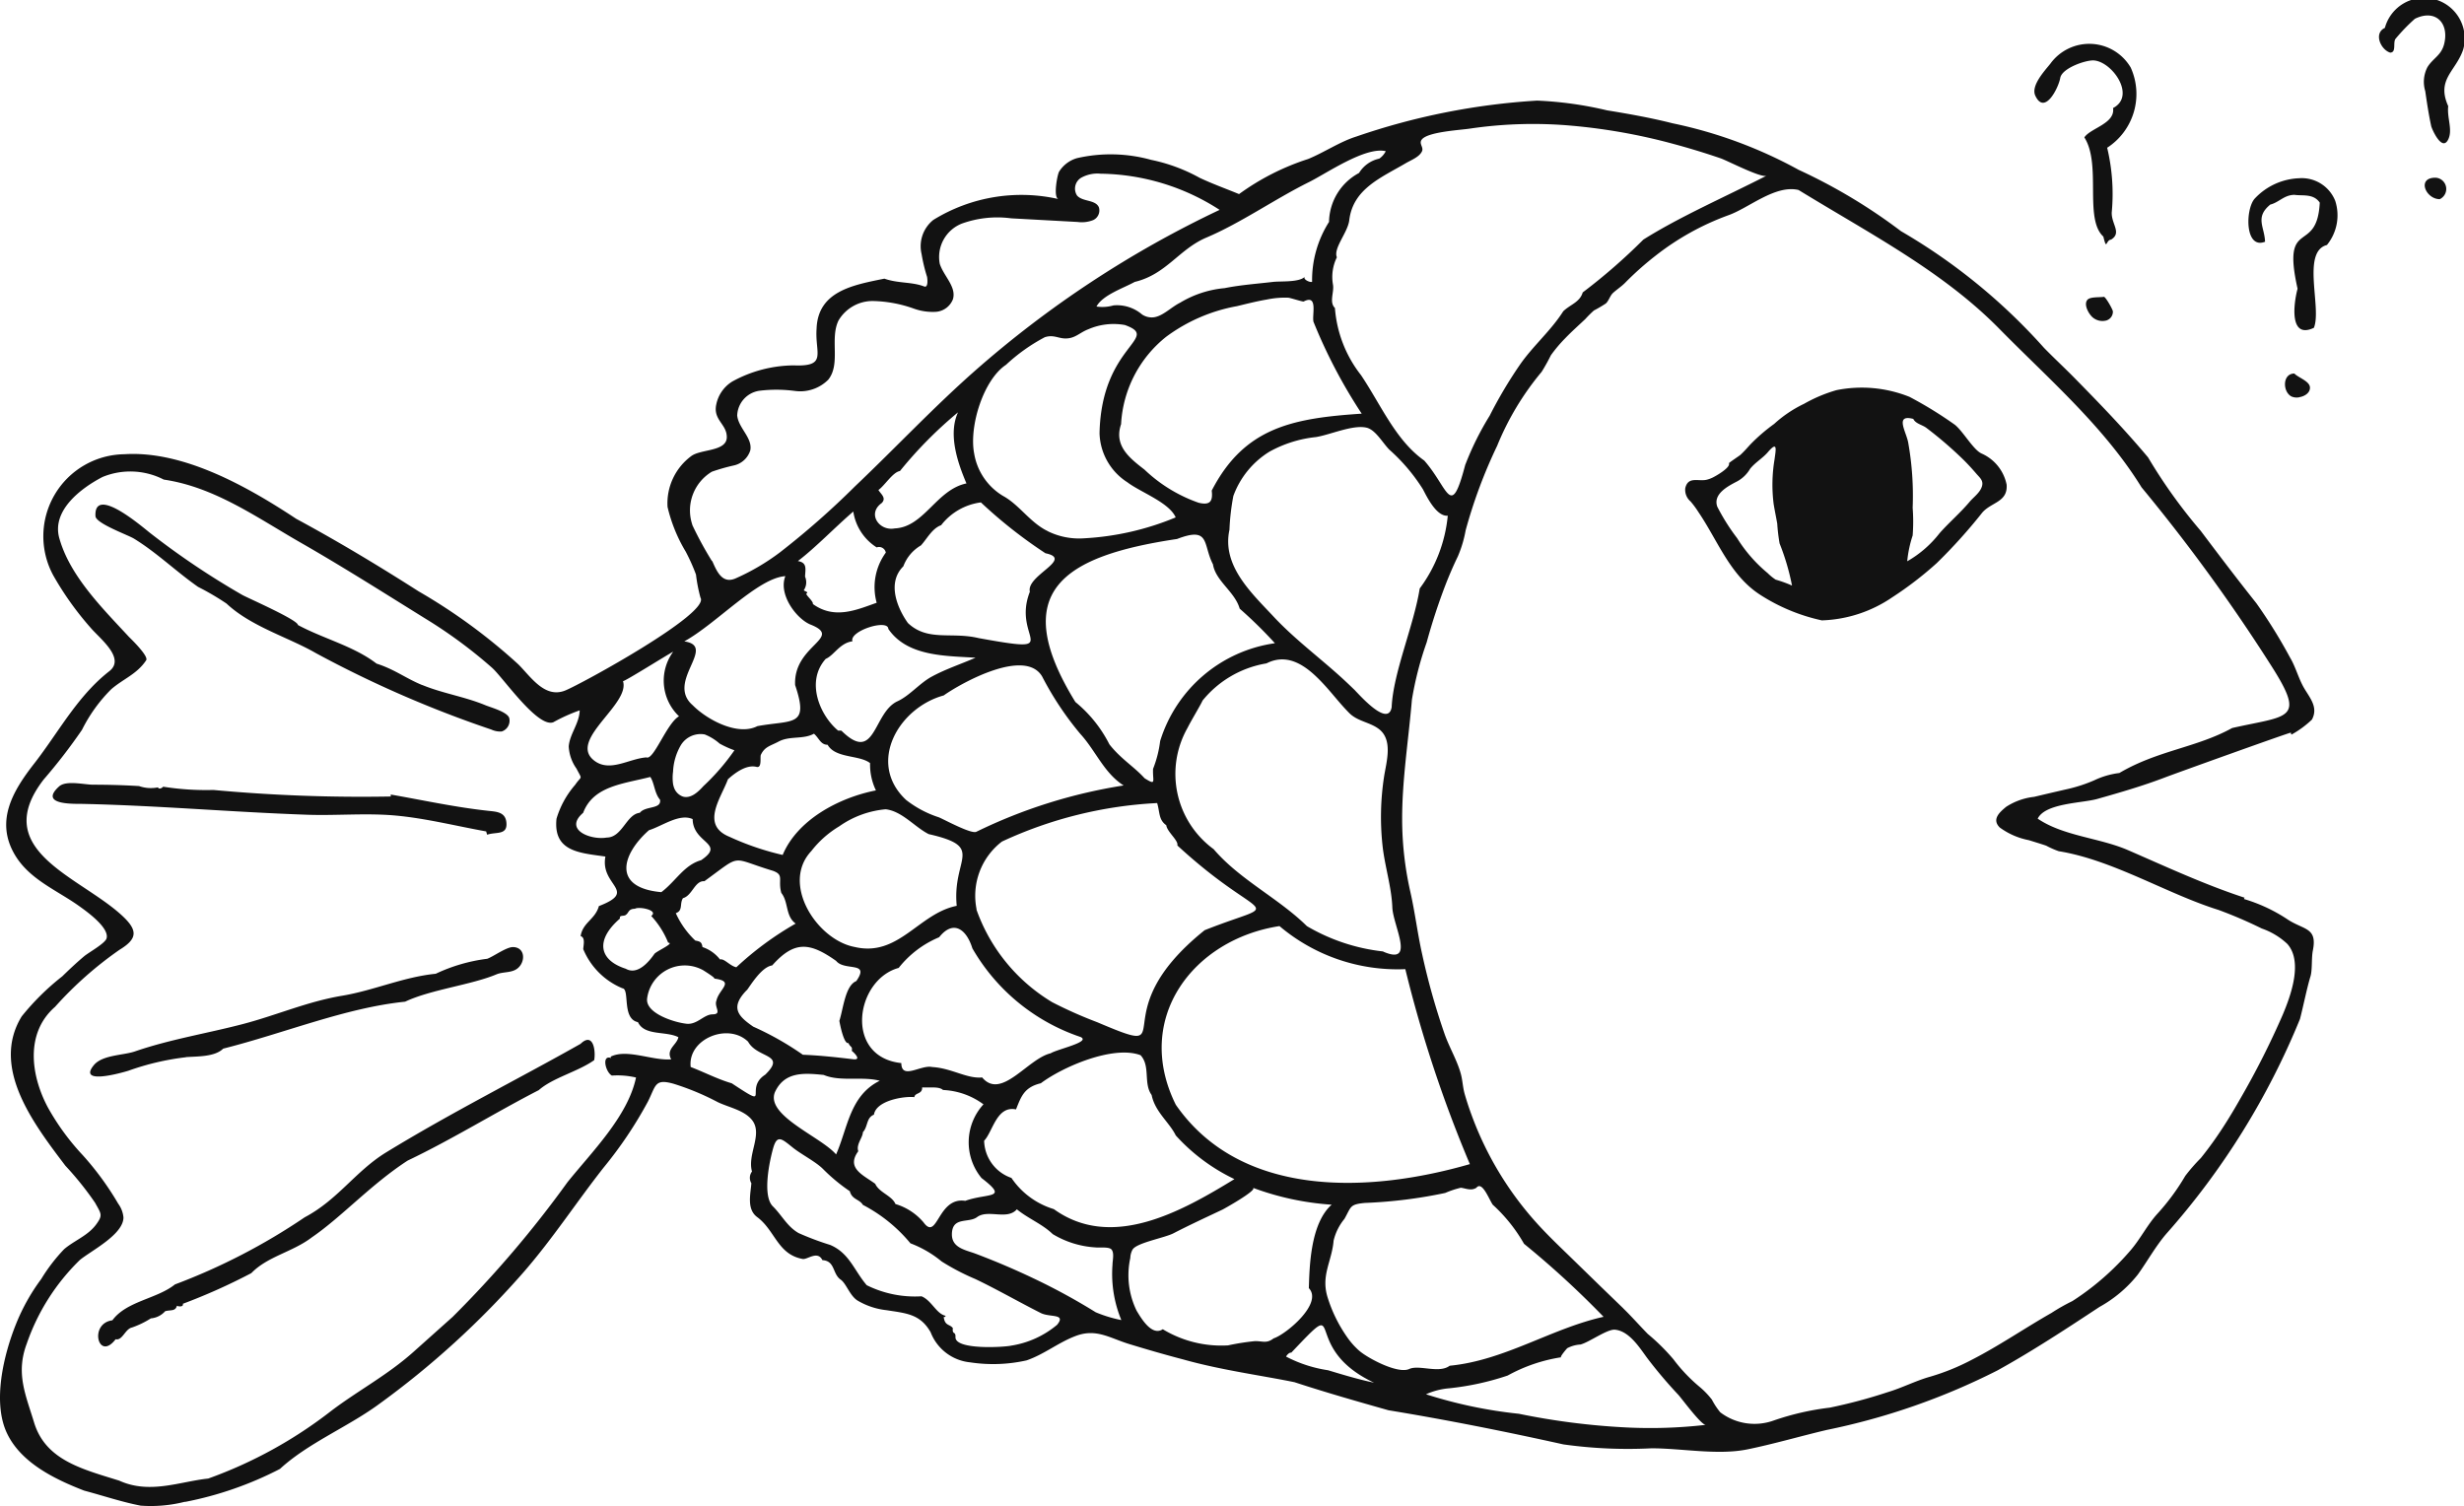 <svg id="Group_89" data-name="Group 89" xmlns="http://www.w3.org/2000/svg" xmlns:xlink="http://www.w3.org/1999/xlink" width="126.378" height="77.265" viewBox="0 0 126.378 77.265">
  <defs>
    <style>
      .cls-1 {
        fill: none;
      }

      .cls-2 {
        clip-path: url(#clip-path);
      }

      .cls-3 {
        fill: #121212;
        fill-rule: evenodd;
      }
    </style>
    <clipPath id="clip-path">
      <rect id="Rectangle_51" data-name="Rectangle 51" class="cls-1" width="126.378" height="77.265"/>
    </clipPath>
  </defs>
  <g id="Group_88" data-name="Group 88" class="cls-2" transform="translate(0 0)">
    <path id="Path_105" data-name="Path 105" class="cls-3" d="M9.487,80.026a7.1,7.1,0,0,1-2.271.2c-.974-.188-1.942-.516-2.9-.771C2.83,78.879,1.1,78.046.371,76.54-.412,74.933.193,72.471.826,70.9a10.26,10.26,0,0,1,1.29-2.3,8.9,8.9,0,0,1,1.17-1.525c.525-.452,1.229-.694,1.656-1.284.342-.472.247-.531-.066-1.1a16.033,16.033,0,0,0-1.523-1.9c-1.621-2.14-3.848-5.037-2.24-7.659a12.759,12.759,0,0,1,2.082-2.055c.361-.352.73-.7,1.114-1.023.224-.192,1.082-.66,1.157-.923.151-.532-.969-1.341-1.336-1.606C2.957,48.669,1.514,48.133.75,46.825c-1-1.717-.095-3.253,1-4.655,1-1.281,1.81-2.717,2.934-3.9a8.365,8.365,0,0,1,.922-.842c.852-.665-.5-1.685-.957-2.227a15.871,15.871,0,0,1-1.918-2.689A4.208,4.208,0,0,1,6.363,26.3c3.028-.2,6.31,1.645,8.829,3.311,2.141,1.155,4.227,2.41,6.276,3.719a29.282,29.282,0,0,1,5.116,3.745c.639.637,1.356,1.764,2.405,1.343.83-.333,7.456-3.967,6.938-4.76a8.1,8.1,0,0,1-.23-1.187,9.831,9.831,0,0,0-.525-1.173A7.958,7.958,0,0,1,34.238,29a3.013,3.013,0,0,1,1.209-2.6c.482-.374,1.819-.226,1.83-.969.01-.673-.7-.879-.544-1.663a1.8,1.8,0,0,1,.829-1.2,6.638,6.638,0,0,1,3.149-.826c1.742.071,1.081-.616,1.171-1.873.064-1.936,1.876-2.25,3.478-2.575.722.252,1.4.155,2.04.4.224.087.165-.415.149-.491a8.407,8.407,0,0,1-.281-1.172,1.727,1.727,0,0,1,.6-1.748,8.6,8.6,0,0,1,6.423-1.071c-.278-.067-.069-1.22.027-1.4a1.6,1.6,0,0,1,.928-.7,7.749,7.749,0,0,1,3.795.089,8.783,8.783,0,0,1,2.492.923c.656.309,1.347.557,2.017.833a12.554,12.554,0,0,1,3.544-1.8c.832-.34,1.626-.888,2.482-1.155a34.844,34.844,0,0,1,9.264-1.84,18.932,18.932,0,0,1,3.587.5c1.122.182,2.25.383,3.351.662a23.234,23.234,0,0,1,6.473,2.388A28.336,28.336,0,0,1,97.5,14.858a30.076,30.076,0,0,1,7.34,5.988c.518.531,1.038,1.01,1.556,1.537,1.359,1.383,2.541,2.606,3.779,4.08a26.913,26.913,0,0,0,2.7,3.767c.94,1.248,1.884,2.493,2.857,3.716a26.818,26.818,0,0,1,1.72,2.774c.3.5.436,1.087.735,1.591s.725.979.39,1.6a5.076,5.076,0,0,1-1.046.768c-.025-.036-.021-.031-.033-.1-.006-.034-5.942,2.1-6.463,2.3-1.133.433-2.3.771-3.465,1.1-.778.22-2.665.209-3.057,1.011,1.325.9,3.166.98,4.624,1.612,1.914.83,3.921,1.766,5.987,2.442-.011.022-.023.044-.034.067a8.331,8.331,0,0,1,2.274,1.07c.821.525,1.5.394,1.261,1.576-.079.4-.018.988-.124,1.334-.18.587-.355,1.479-.535,2.174a38.5,38.5,0,0,1-6.859,11.021c-.549.64-.971,1.41-1.463,2.093a6.589,6.589,0,0,1-1.96,1.654c-1.716,1.131-3.436,2.263-5.236,3.258a34.621,34.621,0,0,1-8.753,3.052c-1.353.319-2.736.725-4.086,1-1.527.305-3.348-.058-4.906-.058a23.81,23.81,0,0,1-4.516-.2c-2.958-.658-5.975-1.259-8.974-1.752-1.523-.431-3.2-.907-4.816-1.438-1.679-.346-3.767-.619-5.719-1.17-.934-.244-1.862-.512-2.784-.795-.971-.3-1.659-.793-2.685-.42-.9.327-1.652.958-2.559,1.266a7.829,7.829,0,0,1-2.893.1,2.427,2.427,0,0,1-2.024-1.542C47.2,70.4,46.5,70.361,45.46,70.2a3.688,3.688,0,0,1-1.488-.5c-.39-.254-.57-.871-.854-1.066-.432-.3-.274-.961-.937-1-.25-.509-.77-.017-1.011-.06-1.287-.231-1.413-1.467-2.333-2.147-.551-.408-.339-1.183-.3-1.739a.535.535,0,0,1,.033-.6c-.254-.89.584-1.932-.011-2.655-.41-.5-1.2-.636-1.758-.91a13.327,13.327,0,0,0-2.235-.93c-1-.285-.915.08-1.337.913a21.09,21.09,0,0,1-2.27,3.381c-1.376,1.75-2.584,3.606-4.048,5.3a44.6,44.6,0,0,1-7.566,6.9c-1.57,1.13-3.573,1.953-4.987,3.256a18.034,18.034,0,0,1-4.869,1.692M6.1,78.936c1.568.724,3.119.053,4.582-.1A22.768,22.768,0,0,0,17,75.357c1.394-1.052,2.875-1.828,4.2-3.011l2.014-1.8a55.575,55.575,0,0,0,5.89-6.907c1.234-1.539,3.1-3.379,3.517-5.371a4.148,4.148,0,0,0-1.238-.1c-.336-.185-.536-1.088-.034-.9l-.034-.067c.841-.424,2.16.216,3.111.134-.288-.524.3-.746.367-1.137-.649-.328-1.736-.055-2.073-.77-.844-.172-.4-1.7-.8-1.739a3.718,3.718,0,0,1-2.006-2.006c.017-.246.109-.594-.134-.669.116-.71.746-.85.937-1.539,2.036-.787.044-1.039.335-2.541-1.314-.189-2.684-.243-2.509-1.939a4.686,4.686,0,0,1,.957-1.74c.34-.5.379-.221.07-.828a2.161,2.161,0,0,1-.4-1.138c.047-.637.548-1.184.562-1.853a8.756,8.756,0,0,0-1.351.609c-.8.307-2.567-2.276-3.139-2.789a24.425,24.425,0,0,0-3.436-2.533c-2.111-1.31-4.21-2.644-6.367-3.879C13.195,29.561,11.018,27.984,8.4,27.6a3.748,3.748,0,0,0-3.143-.133c-1.086.563-2.612,1.707-2.217,3.131.544,1.958,2.237,3.623,3.574,5.069.1.1,1.022.988.883,1.2-.467.709-1.178.955-1.791,1.485a7.9,7.9,0,0,0-1.5,2.082,28.488,28.488,0,0,1-1.963,2.545C-.549,46.587,4,47.926,6.2,49.907c.892.8.868,1.238-.068,1.808a18.874,18.874,0,0,0-3.307,2.926C1.267,56,1.59,58.19,2.462,59.814a12.329,12.329,0,0,0,1.782,2.436,15.1,15.1,0,0,1,1.822,2.494,1.4,1.4,0,0,1,.266.7c0,.874-1.644,1.7-2.232,2.178a10.974,10.974,0,0,0-2.727,4.294C.8,73.44,1.313,74.53,1.748,75.96c.587,1.931,2.459,2.388,4.347,2.977m81.4-2.854c-.226.028-1.231-1.341-1.415-1.543a23.571,23.571,0,0,1-1.6-1.891c-.388-.529-.918-1.377-1.645-1.447-.4-.039-1.324.645-1.773.76a1.661,1.661,0,0,0-.675.187c-.035.027-.4.459-.317.467a8.29,8.29,0,0,0-2.742.937,13.813,13.813,0,0,1-3,.654,3.633,3.633,0,0,0-1.189.307,23.6,23.6,0,0,0,4.764,1,36.382,36.382,0,0,0,5.482.7,24.841,24.841,0,0,0,4.113-.133m-4.244-5.975c.438.424.835.88,1.263,1.316a10.532,10.532,0,0,1,1.308,1.292,8.408,8.408,0,0,0,1.344,1.417,4.219,4.219,0,0,1,.633.656,3.7,3.7,0,0,0,.429.651,2.9,2.9,0,0,0,2.745.42,13.692,13.692,0,0,1,2.872-.658,26.4,26.4,0,0,0,2.97-.794c.743-.221,1.448-.59,2.18-.794a11.441,11.441,0,0,0,2.134-.867c1.41-.722,2.716-1.624,4.092-2.406a9.977,9.977,0,0,1,1.068-.605q.561-.36,1.084-.775a13.709,13.709,0,0,0,1.916-1.847c.495-.58.852-1.3,1.359-1.855a11.488,11.488,0,0,0,1.429-1.941,8.974,8.974,0,0,1,.8-.918q.392-.487.75-1c.451-.645.862-1.317,1.249-2a42.124,42.124,0,0,0,2.2-4.346c.4-.95,1.059-2.72.235-3.639a3.664,3.664,0,0,0-1.308-.788,22.831,22.831,0,0,0-2.222-.954c-2.634-.821-5.423-2.567-8.193-3.011a4.638,4.638,0,0,1-.646-.285c-.292-.1-.59-.188-.886-.281a3.709,3.709,0,0,1-1.492-.65c-.415-.413-.025-.77.327-1.06a3.291,3.291,0,0,1,1.435-.512q.889-.212,1.779-.415a7.692,7.692,0,0,0,1.307-.434,4.163,4.163,0,0,1,1.286-.374c1.958-1.157,3.962-1.3,5.785-2.307,2.913-.662,3.815-.374,1.974-3.245a90.7,90.7,0,0,0-6.621-9.1c-1.919-3.107-4.728-5.526-7.258-8.094-2.9-2.966-6.612-4.876-10.334-7.157-1.2-.283-2.562.935-3.612,1.3a13.558,13.558,0,0,0-3.714,2.065,15.818,15.818,0,0,0-1.567,1.393c-.187.19-.415.336-.613.514-.168.152-.213.393-.376.548a6.694,6.694,0,0,1-.613.36,5.956,5.956,0,0,0-.443.441c-.351.331-.71.65-1.045,1a7.226,7.226,0,0,0-.72.857,9.551,9.551,0,0,1-.474.85,14.342,14.342,0,0,0-2.282,3.794,25.585,25.585,0,0,0-1.616,4.338,6.079,6.079,0,0,1-.4,1.336c-.223.458-.425.928-.611,1.4a31.234,31.234,0,0,0-.988,3.01,16.994,16.994,0,0,0-.757,2.942c-.171,2.046-.509,4.122-.5,6.169a16.909,16.909,0,0,0,.419,3.675c.24,1.055.369,2.143.608,3.208a35.3,35.3,0,0,0,1.16,4.117c.238.668.636,1.334.821,2.012.094.343.1.692.2,1.041s.219.71.347,1.058a16.949,16.949,0,0,0,3.317,5.526c.517.575,1.074,1.113,1.63,1.65L82.1,68.988l1.158,1.119M65.963,72.581a6.776,6.776,0,0,0,2.151.7c.781.235,1.561.472,2.361.639-3.931-1.85-1.278-4.668-4.248-1.539-.1-.023-.23.127-.264.2m3.759-.294c.433.374,1.968,1.2,2.559.93.505-.232,1.528.247,2.074-.167,2.824-.273,5.215-1.915,7.892-2.509a46.651,46.651,0,0,0-4.08-3.745,8.151,8.151,0,0,0-1.606-2.006c-.2-.3-.543-1.232-.836-.869-.27.176-.553.028-.8,0a4.781,4.781,0,0,0-.8.267A24.343,24.343,0,0,1,70,64.7c-.78.076-.687.185-1.043.817a2.748,2.748,0,0,0-.557,1.118c-.085,1.059-.659,1.774-.31,2.9A7.327,7.327,0,0,0,69.178,71.7a3.87,3.87,0,0,0,.544.588M57.974,67.518a4.144,4.144,0,0,0,.325,2.713c.241.4.78,1.316,1.34.947a5.8,5.8,0,0,0,3.346.828,12.537,12.537,0,0,1,1.361-.216c.4-.016.61.143.978-.144.612-.189,2.553-1.788,1.806-2.576.034-1.078.075-3.308,1.17-4.28a14.255,14.255,0,0,1-4.046-.869c.3.094-1.489,1.091-1.545,1.117-.844.4-1.692.79-2.522,1.219-.442.229-1.83.476-2.082.813l-.02.029a.97.97,0,0,0-.112.42m-9.1,3.592c-.046.382.147.141.133.469-.028.675,2.514.52,2.864.438a4.813,4.813,0,0,0,2.349-1.068c.477-.587-.361-.369-.831-.6-1.128-.568-2.219-1.2-3.366-1.748a11.883,11.883,0,0,1-1.725-.9,5.61,5.61,0,0,0-1.6-.93,7.894,7.894,0,0,0-2.441-1.973c-.179-.3-.555-.262-.669-.7a9.2,9.2,0,0,1-1.372-1.137c-.367-.371-1.109-.747-1.552-1.1-.572-.461-.807-.685-1.011.042-.181.646-.564,2.424-.013,2.97.468.462.734,1.036,1.322,1.372a14.585,14.585,0,0,0,1.619.608c.985.419,1.22,1.3,1.875,2.066a5.563,5.563,0,0,0,2.81.569c.522.214.757.9,1.238,1-.049.083.008.039-.1.066.061.467.319.352.469.568m-39.8-1.137c-.084.28-.317.19-.6.267a1.107,1.107,0,0,1-.735.368,4.588,4.588,0,0,1-.97.469c-.347.073-.493.689-.836.6-.892,1.172-1.389-.811-.168-.97.733-.992,2.275-1.091,3.21-1.84a31.741,31.741,0,0,0,6.656-3.444c1.7-.9,2.59-2.344,4.147-3.311,3.343-2.049,6.94-3.852,10-5.585.649-.624.788.352.7.836-.834.593-2.123.9-2.843,1.539-2.123,1.086-4.452,2.531-6.722,3.611C19.035,63.742,17.52,65.421,16,66.461c-1,.765-2.261.968-3.111,1.84a30.792,30.792,0,0,1-3.511,1.572c.048.159-.2.156-.3.1m47.122.335a6.813,6.813,0,0,0,1.313.4,6.184,6.184,0,0,1-.453-2.843c0-.206.107-.623-.064-.789-.139-.135-.635-.071-.809-.095a4.791,4.791,0,0,1-2.194-.683c-.535-.519-1.251-.79-1.839-1.271-.493.572-1.482-.015-2.04.4-.433.323-1.266-.04-1.291.858-.02.726.7.825,1.212,1.018.969.365,1.965.786,2.942,1.251a31.916,31.916,0,0,1,3.224,1.755M44.256,61.077c-.005.274-.355.622-.235.97-.639.873.257,1.222.869,1.672.2.45.861.608,1.037,1.037a3.017,3.017,0,0,1,1.438.937c.727,1,.716-1.316,2.141-1.1,1.172-.419,2.269-.071.836-1.17a2.881,2.881,0,0,1,.1-3.78,3.768,3.768,0,0,0-2.074-.736c-.212-.192-.666-.109-1.071-.133.015.362-.371.258-.4.5-.5-.06-1.96.163-2.073.9-.4.156-.3.611-.568.9m7.859-1.17c-1-.211-1.193,1.146-1.639,1.606a2.07,2.07,0,0,0,1.4,1.907,4.026,4.026,0,0,0,2.174,1.6c2.963,2.134,6.532.133,9.264-1.539a9.665,9.665,0,0,1-3.009-2.24c-.332-.678-1.063-1.206-1.238-2.074-.434-.6-.048-1.475-.568-2.041-1.4-.527-4,.6-5.116,1.439-.847.206-1,.659-1.271,1.337m23.277,2.81a65.68,65.68,0,0,1-3.31-10,9.366,9.366,0,0,1-6.454-2.208c-4.43.679-7.514,4.74-5.318,9.164,3.318,4.776,9.84,4.558,15.083,3.044M45.125,58.435c-.9-.244-2.015.064-2.877-.3-1-.1-2.021-.188-2.509.9-.455,1.194,2.368,2.273,3.144,3.177.6-1.353.7-3.02,2.241-3.779m-5.887-.3c1.134-1.1-.384-.825-.869-1.705-1.021-.992-3.107-.142-2.943,1.3.706.269,1.368.62,2.107.836,2.109,1.393.593.293,1.705-.435m8.562-.4c1.007.054,1.793.612,2.576.535.982,1.176,2.335-.96,3.511-1.238.364-.223,2.085-.58,1.539-.836a10.126,10.126,0,0,1-5.552-4.548c-.295-.957-.962-1.5-1.705-.569a5.176,5.176,0,0,0-2.074,1.572c-2.228.608-2.814,4.571.134,4.882.009.877.988.085,1.571.2m-38.26-.5a13.345,13.345,0,0,0-2.96.695c-.381.116-2.608.741-1.767-.287.439-.536,1.523-.5,2.12-.71,1.807-.621,3.7-.921,5.549-1.406,1.71-.45,3.3-1.152,5.068-1.446,1.625-.271,3.148-.964,4.8-1.127a8.676,8.676,0,0,1,2.642-.769c.343-.129.99-.611,1.333-.6.54.02.622.577.362.943-.305.429-.821.288-1.227.458-1.28.539-3.36.775-4.681,1.4-3.061.312-6.2,1.62-9.331,2.408-.426.424-1.3.393-1.907.435M38.3,53.786c-.876.9-.431,1.343.334,1.873A15.378,15.378,0,0,1,41.179,57.1c.891.034,1.768.133,2.608.234.42.034-.005-.361-.1-.435.052-.246-.09-.179-.167-.4-.23.083-.431-.912-.469-1.138.2-.615.3-1.814.869-2.04.72-1.04-.6-.491-1.036-1.036-1.338-.943-2.129-1.06-3.278.233-.55.074-1.114,1.029-1.3,1.271m11.772-4.147a9.073,9.073,0,0,0,3.89,4.763,22.31,22.31,0,0,0,2.3,1.023c4.6,1.947.029-.318,5.518-4.716,4.208-1.669,3.1-.2-1.4-4.347.069-.252-.529-.7-.568-1.037-.4-.284-.324-.66-.468-1.137a21.373,21.373,0,0,0-7.96,1.974,3.5,3.5,0,0,0-1.3,3.478m-16.9,4.582c-.081.754,1.4,1.22,2.025,1.285.544.056.883-.477,1.33-.482.517-.006.07-.377.2-.7.129-.608.992-1-.134-1.137.171.02-.467-.376-.489-.391l-.038-.025a1.946,1.946,0,0,0-2.895,1.453m1.081-2.877a4.46,4.46,0,0,0-.869-1.371c.4-.29-.623-.5-.836-.368-.367.008-.293.223-.5.335-.121.049-.309-.011-.267.167-1.262,1.091-1.1,2.125.3,2.576.621.354,1.217-.405,1.472-.77.147-.154,1.051-.553.7-.568M36.129,48.2c-.493-.041-.618.737-1.1.869-.184.285.015.639-.367.769a4.41,4.41,0,0,0,1,1.405c.255.047.328.08.368.334a1.9,1.9,0,0,1,.9.636c.219-.063.505.33.836.4a16.246,16.246,0,0,1,3.044-2.241c-.534-.382-.358-1.1-.736-1.571-.19-.692.168-.919-.434-1.137-2.234-.671-1.531-.9-3.511.535m34.815,3.611c1.682.733.5-1.336.468-2.274-.04-1.052-.4-2.15-.507-3.208a13.584,13.584,0,0,1,.082-3.48c.117-.763.473-1.884-.259-2.451-.461-.356-1.092-.391-1.521-.82-.458-.459-.851-.98-1.291-1.457-.775-.842-1.771-1.7-2.959-1.093a5.341,5.341,0,0,0-3.278,1.907c-.088.208-.587,1.031-.77,1.4a4.78,4.78,0,0,0,1.338,6.221c1.344,1.573,3.323,2.509,4.783,3.947a9.826,9.826,0,0,0,3.913,1.3m-27.123-.234c2.265.545,3.291-1.716,5.25-2.106-.243-2.473,1.505-3.008-1.438-3.679-.72-.364-1.368-1.179-2.207-1.274a4.9,4.9,0,0,0-2.381.875,5.172,5.172,0,0,0-1.432,1.269c-1.573,1.676.284,4.545,2.208,4.916m-9.9-2.809c.74-.557,1.158-1.388,2.04-1.639,1.286-.876-.419-.852-.434-2.107-.675-.309-1.561.358-2.241.569-1.372,1.209-1.928,2.949.636,3.177m10.7-6.622c-.546-.424-1.771-.231-2.173-.937-.36,0-.431-.333-.7-.568-.55.305-1.239.1-1.806.4-.426.228-.718.258-.918.685-.053.113.071.693-.224.617-.529-.135-1.137.336-1.466.637-.341.943-1.417,2.33.067,2.943a14,14,0,0,0,2.742.937c.746-1.784,2.841-2.926,4.783-3.311a3.047,3.047,0,0,1-.3-1.4M31.112,45.96c.809,0,1.011-1.2,1.705-1.27.286-.369,1.115-.169,1.037-.669-.294-.348-.282-.84-.5-1.17-1.371.355-2.925.455-3.444,1.84-1.023.873.4,1.409,1.2,1.27m-11.07-2.207c1.6.276,3.291.65,5.017.836.4.044.855.058.914.582.077.692-.541.482-.987.643l-.05-.17c-1.523-.274-3.075-.667-4.613-.811-1.509-.141-3.047.008-4.561-.044-3.837-.133-7.672-.474-11.513-.556-.432-.009-2.287.072-1.217-.895.362-.327,1.285-.092,1.745-.09.786,0,1.572.023,2.356.07a1.84,1.84,0,0,0,.97.067c.047.113.2.047.267-.034a14.091,14.091,0,0,0,2.576.167,82.556,82.556,0,0,0,9.1.335Zm26.421.267a5.429,5.429,0,0,0,1.691.9c.291.121,1.673.875,1.924.743a26.533,26.533,0,0,1,7.555-2.376c-1-.631-1.441-1.793-2.215-2.637A15.981,15.981,0,0,1,53.452,37.7c-.869-1.475-4.1.3-5.05.971-2.317.633-3.949,3.461-1.939,5.35M34.55,43.328a.749.749,0,0,0,.481.532c.4.11.768-.228,1.044-.536a11.391,11.391,0,0,0,1.594-1.84,4.914,4.914,0,0,1-.762-.345,2.57,2.57,0,0,0-.764-.468,1.186,1.186,0,0,0-1.222.55,2.941,2.941,0,0,0-.4,1.36,2.3,2.3,0,0,0,0,.628,1.092,1.092,0,0,0,.027.118m24.588-.879a5.783,5.783,0,0,0,.368-1.438,7.221,7.221,0,0,1,5.886-5.017,22.621,22.621,0,0,0-1.806-1.773c-.25-.874-1.234-1.413-1.371-2.274-.534-1.026-.125-1.96-1.84-1.3-5.836.871-8.709,2.69-5.217,8.361A6.735,6.735,0,0,1,56.9,41.178c.581.744,1.256,1.135,1.806,1.74.622.391.406.156.434-.469m-28.661-.435c.8.615,1.774-.1,2.676-.166.371.166,1.043-1.754,1.672-2.108a2.519,2.519,0,0,1-.3-3.311c-.215.1-2.553,1.572-2.575,1.506.183.562-.435,1.266-1,1.963-.632.784-1.2,1.56-.473,2.116m12.675-1.538c1.76,1.741,1.615-.925,2.876-1.505.621-.286,1.132-.919,1.739-1.254.711-.39,1.523-.658,2.266-.981-1.526-.1-3.5-.052-4.473-1.477-.017-.532-2.02.106-1.84.636-.644.08-.954.728-1.371.9-1.049,1.172-.288,2.914.636,3.679Zm-21.5-2.342c1.046.431,2.185.6,3.241,1.038.28.116,1.11.337,1.222.649a.58.58,0,0,1-.391.7,1.1,1.1,0,0,1-.525-.1,57.671,57.671,0,0,1-9-3.921c-1.4-.809-3.32-1.357-4.582-2.541a13.5,13.5,0,0,0-1.458-.855c-1.129-.788-2.113-1.754-3.289-2.476-.307-.189-1.955-.776-1.975-1.152-.09-1.647,2.512.646,2.85.9a40.551,40.551,0,0,0,4.688,3.145c.317.171,2.844,1.28,2.844,1.536,1.286.695,2.878,1.088,4.033,1.981.94.3,1.5.756,2.341,1.1m17.189,2.108c1.811-.335,2.674.065,1.94-2.107-.1-2.067,2.529-2.421.769-3.111-.731-.318-1.637-1.556-1.27-2.475-1.408.087-3.543,2.442-5.184,3.345,1.714.254-.975,2.068.435,3.278.72.732,2.3,1.587,3.31,1.071M69.51,38.426c.257.259,1.691,1.886,1.868.847.078-1.771,1.131-4.162,1.439-6.088a7.454,7.454,0,0,0,1.439-3.733c-.57.051-1.055-.932-1.271-1.35a9.374,9.374,0,0,0-1.734-2.044c-.357-.371-.707-1.017-1.165-1.122-.71-.162-1.877.373-2.6.484a6.261,6.261,0,0,0-2.373.747,4.463,4.463,0,0,0-1.855,2.275,11.856,11.856,0,0,0-.2,1.735c-.4,1.843,1.142,3.248,2.264,4.451,1.086,1.164,2.384,2.119,3.562,3.2.216.2.427.4.632.6M47.232,30.978a2.07,2.07,0,0,0-.9,1.07c-.888.881-.252,2.23.235,2.909,1.018.961,2.235.441,3.611.77,4.585.832,1.683.071,2.643-2.375-.2-.839,2.276-1.67.8-1.974a24.182,24.182,0,0,1-3.311-2.608,3.083,3.083,0,0,0-2.04,1.17c-.467.164-.739.721-1.037,1.037m46.22,3.846a9.573,9.573,0,0,1-3.21-1.338c-1.528-1.007-2.143-2.767-3.135-4.224a4.66,4.66,0,0,0-.4-.541.782.782,0,0,1-.271-.679c.145-.63.675-.328,1.109-.436a1.53,1.53,0,0,0,.277-.1c.171-.079.947-.519.854-.744,0-.03.531-.376.592-.432.18-.165.341-.351.506-.531a9.122,9.122,0,0,1,1.219-1.051,6.286,6.286,0,0,1,1.538-1.035,7.549,7.549,0,0,1,1.663-.7,6.579,6.579,0,0,1,3.742.344,20.3,20.3,0,0,1,2.33,1.434c.421.338.929,1.258,1.353,1.466a2.226,2.226,0,0,1,1.3,1.607c.063.891-.773.89-1.243,1.422a27.361,27.361,0,0,1-2.343,2.6,18.1,18.1,0,0,1-2.289,1.758,6.781,6.781,0,0,1-3.586,1.177m-48.494-.9a3.009,3.009,0,0,1,.468-2.575.353.353,0,0,0-.468-.267,2.642,2.642,0,0,1-1.2-1.84c-.959.828-1.924,1.84-2.842,2.541.495.08.381.423.368.8a.726.726,0,0,1-.067.7c.06.051.273.095.133.167-.03.085.372.4.335.536,1.115.806,2.242.3,3.278-.067m-8.44-2.141c.225.508.5,1.188,1.184.9a11.421,11.421,0,0,0,2.3-1.35,41.826,41.826,0,0,0,3.839-3.378c2.065-1.959,4.013-4.041,6.15-5.924a53.754,53.754,0,0,1,12.551-8.256,11.484,11.484,0,0,0-6.105-1.855,1.708,1.708,0,0,0-1.007.214.652.652,0,0,0-.2.906c.285.328.937.2,1.118.6a.544.544,0,0,1-.3.663,1.588,1.588,0,0,1-.792.092L51.864,14.2a5.379,5.379,0,0,0-2.529.269A1.842,1.842,0,0,0,48.2,16.531c.2.632.863,1.178.677,1.814a1.015,1.015,0,0,1-.871.65,2.848,2.848,0,0,1-1.131-.163,6.633,6.633,0,0,0-2.094-.391,2.03,2.03,0,0,0-1.774,1c-.458.94.127,2.221-.527,3.037a2.034,2.034,0,0,1-1.692.578,7.209,7.209,0,0,0-1.848-.011,1.331,1.331,0,0,0-1.129,1.266c.063.647.795,1.151.672,1.789a1.141,1.141,0,0,1-.829.771,10.167,10.167,0,0,0-1.141.324A2.313,2.313,0,0,0,35.5,29.889c.005.019.011.037.016.056a18.3,18.3,0,0,0,1,1.835m54.569.955a6.561,6.561,0,0,1,.827.3,12,12,0,0,0-.637-2.16,9.282,9.282,0,0,1-.121-1.017c-.059-.338-.13-.674-.185-1.012a7.883,7.883,0,0,1,.049-2.294c.063-.486.172-.962-.345-.358-.271.316-.651.526-.913.857a1.7,1.7,0,0,1-.673.646c-.465.242-1.236.641-1.009,1.29A10.54,10.54,0,0,0,89.094,30.6a7.412,7.412,0,0,0,1.573,1.8,2.5,2.5,0,0,0,.42.34M99.48,30.35c.5-.565,1.059-1.037,1.539-1.608.209-.249.541-.471.636-.8.087-.3-.118-.442-.3-.657-.211-.245-.429-.484-.66-.711a20.029,20.029,0,0,0-1.9-1.633c-.2-.149-.551-.211-.662-.453-.976-.258-.355.67-.261,1.219a15.556,15.556,0,0,1,.228,3.338,9.433,9.433,0,0,1,0,1.421,6.047,6.047,0,0,0-.279,1.324A5.634,5.634,0,0,0,99.48,30.35m-45.735-.1a3.628,3.628,0,0,0,1.85.362A14.193,14.193,0,0,0,60.3,29.539c-.328-.764-1.811-1.293-2.475-1.8a3.082,3.082,0,0,1-1.43-2.516c.094-4.54,3.188-4.871,1.3-5.551a3.248,3.248,0,0,0-1.869.215c-.459.175-.669.473-1.171.475-.386,0-.62-.209-1.068-.064A9.192,9.192,0,0,0,51.6,21.711c-1.16.766-1.908,3.162-1.634,4.557a3.128,3.128,0,0,0,1.476,2.168c.835.451,1.394,1.375,2.3,1.809m-8.687-2.11c.12.206.425.405.167.669-.766.543-.126,1.454.669,1.3,1.507-.066,2.14-1.99,3.678-2.307-.395-.931-.973-2.469-.434-3.646a21.4,21.4,0,0,0-2.977,3.01c-.365.054-.8.766-1.1.969m18.361-9.421a8.686,8.686,0,0,0-3.6,1.561A6.146,6.146,0,0,0,57.5,24.757c-.376,1.1.42,1.731,1.2,2.331a7.691,7.691,0,0,0,2.778,1.7c.532.125.747-.015.671-.623,1.679-3.252,4.164-3.711,7.692-3.947a26.718,26.718,0,0,1-2.474-4.716c-.078-.362.244-1.424-.5-1.037-.047.024-.678-.185-.792-.194a4.507,4.507,0,0,0-1.09.092l-.131.023c-.481.088-.958.21-1.432.324m11.738,8.117a14.929,14.929,0,0,1,1.243-2.5,22.744,22.744,0,0,1,1.534-2.59c.674-.983,1.606-1.766,2.24-2.768.36-.35.853-.463,1-.969a29.781,29.781,0,0,0,3.11-2.709c1.86-1.169,4.065-2.13,6.321-3.278-.267.136-2.014-.773-2.361-.892q-1.218-.417-2.462-.75a29.922,29.922,0,0,0-5.109-.916,22.221,22.221,0,0,0-5.292.144c-.486.075-2.154.162-2.461.56-.164.212.106.39.012.6-.136.3-.566.455-.84.617-1.246.735-2.7,1.308-2.891,2.918-.073.629-.831,1.444-.636,1.905a2.269,2.269,0,0,0-.2,1.4c.07.392-.209.9.1,1.2a6.339,6.339,0,0,0,1.338,3.444c1.03,1.532,1.776,3.345,3.244,4.381,1.262,1.437,1.352,3.078,2.107.2m-14.6-8.314a5.358,5.358,0,0,1,2.256-.73c.815-.164,1.661-.223,2.488-.32.374-.044,1.341.034,1.627-.267-.123.129.247.307.369.266a5.572,5.572,0,0,1,.869-3.076,2.9,2.9,0,0,1,1.539-2.509,1.613,1.613,0,0,1,1.036-.735,1.012,1.012,0,0,0,.334-.383c-1.045-.245-3.033,1.137-3.942,1.588-1.753.87-3.5,2.1-5.254,2.842-1.415.6-2.055,1.887-3.679,2.275-.575.319-1.644.67-1.962,1.263a2.021,2.021,0,0,0,.868-.058,1.975,1.975,0,0,1,1.468.464.9.9,0,0,0,.575.149c.493-.049.911-.527,1.41-.767" transform="translate(0 -3.002)"/>
    <path id="Path_106" data-name="Path 106" class="cls-3" d="M178.595,20.375a.67.67,0,0,1-.4-.038c-.462-.233-.479-1.176.144-1.179.192.209.787.388.8.713.013.275-.265.455-.544.5m-.015-11.229a1.848,1.848,0,0,1,1.857,1.163,2.408,2.408,0,0,1-.428,2.261c-1.316.34-.252,3.247-.669,4.248-1.273.6-1.043-1.234-.836-2.006-.835-3.73,1-1.688,1.138-4.415-.326-.476-.877-.337-1.3-.4-.534.008-.784.385-1.238.5-.8.657-.293,1.139-.268,1.906-1.043.41-1.014-1.664-.535-2.207a3.281,3.281,0,0,1,2.283-1.05m-9.866,7.29a.779.779,0,0,1-.691-.127c-.21-.154-.521-.679-.3-.93.145-.163.636-.114.84-.151.085-.015.47.664.465.757a.471.471,0,0,1-.317.45m-.176-4.3c-.995-.915-.082-3.694-.971-5.084.312-.477,1.593-.707,1.472-1.505,1.193-.618-.037-2.376-.985-2.442-.4-.028-1.635.388-1.724.9-.086.5-.8,1.938-1.279.906-.236-.509.473-1.265.768-1.633a2.465,2.465,0,0,1,4.127.194,3.285,3.285,0,0,1-1.209,4.111,10.172,10.172,0,0,1,.235,3.311c-.027.6.532,1.052-.034,1.4-.281.022-.211.61-.4-.167m17.257-1.907c-.724,0-1.2-1.121-.2-1.1a.578.578,0,0,1,.2,1.1m-2.81-8.8A2.083,2.083,0,0,1,187,2.536c-.378,1.129-1.391,1.523-.769,2.909-.071.6.242,1.209,0,1.706-.32.658-.842-.541-.873-.684-.129-.59-.219-1.194-.305-1.791a1.641,1.641,0,0,1,.11-1.229c.285-.464.712-.6.859-1.19.269-1.078-.445-1.81-1.5-1.294a9.128,9.128,0,0,0-1,1.036c-.131.2.058.692-.267.7-.484-.144-.869-1-.267-1.271" transform="translate(-60.662 0)"/>
  </g>
</svg>
